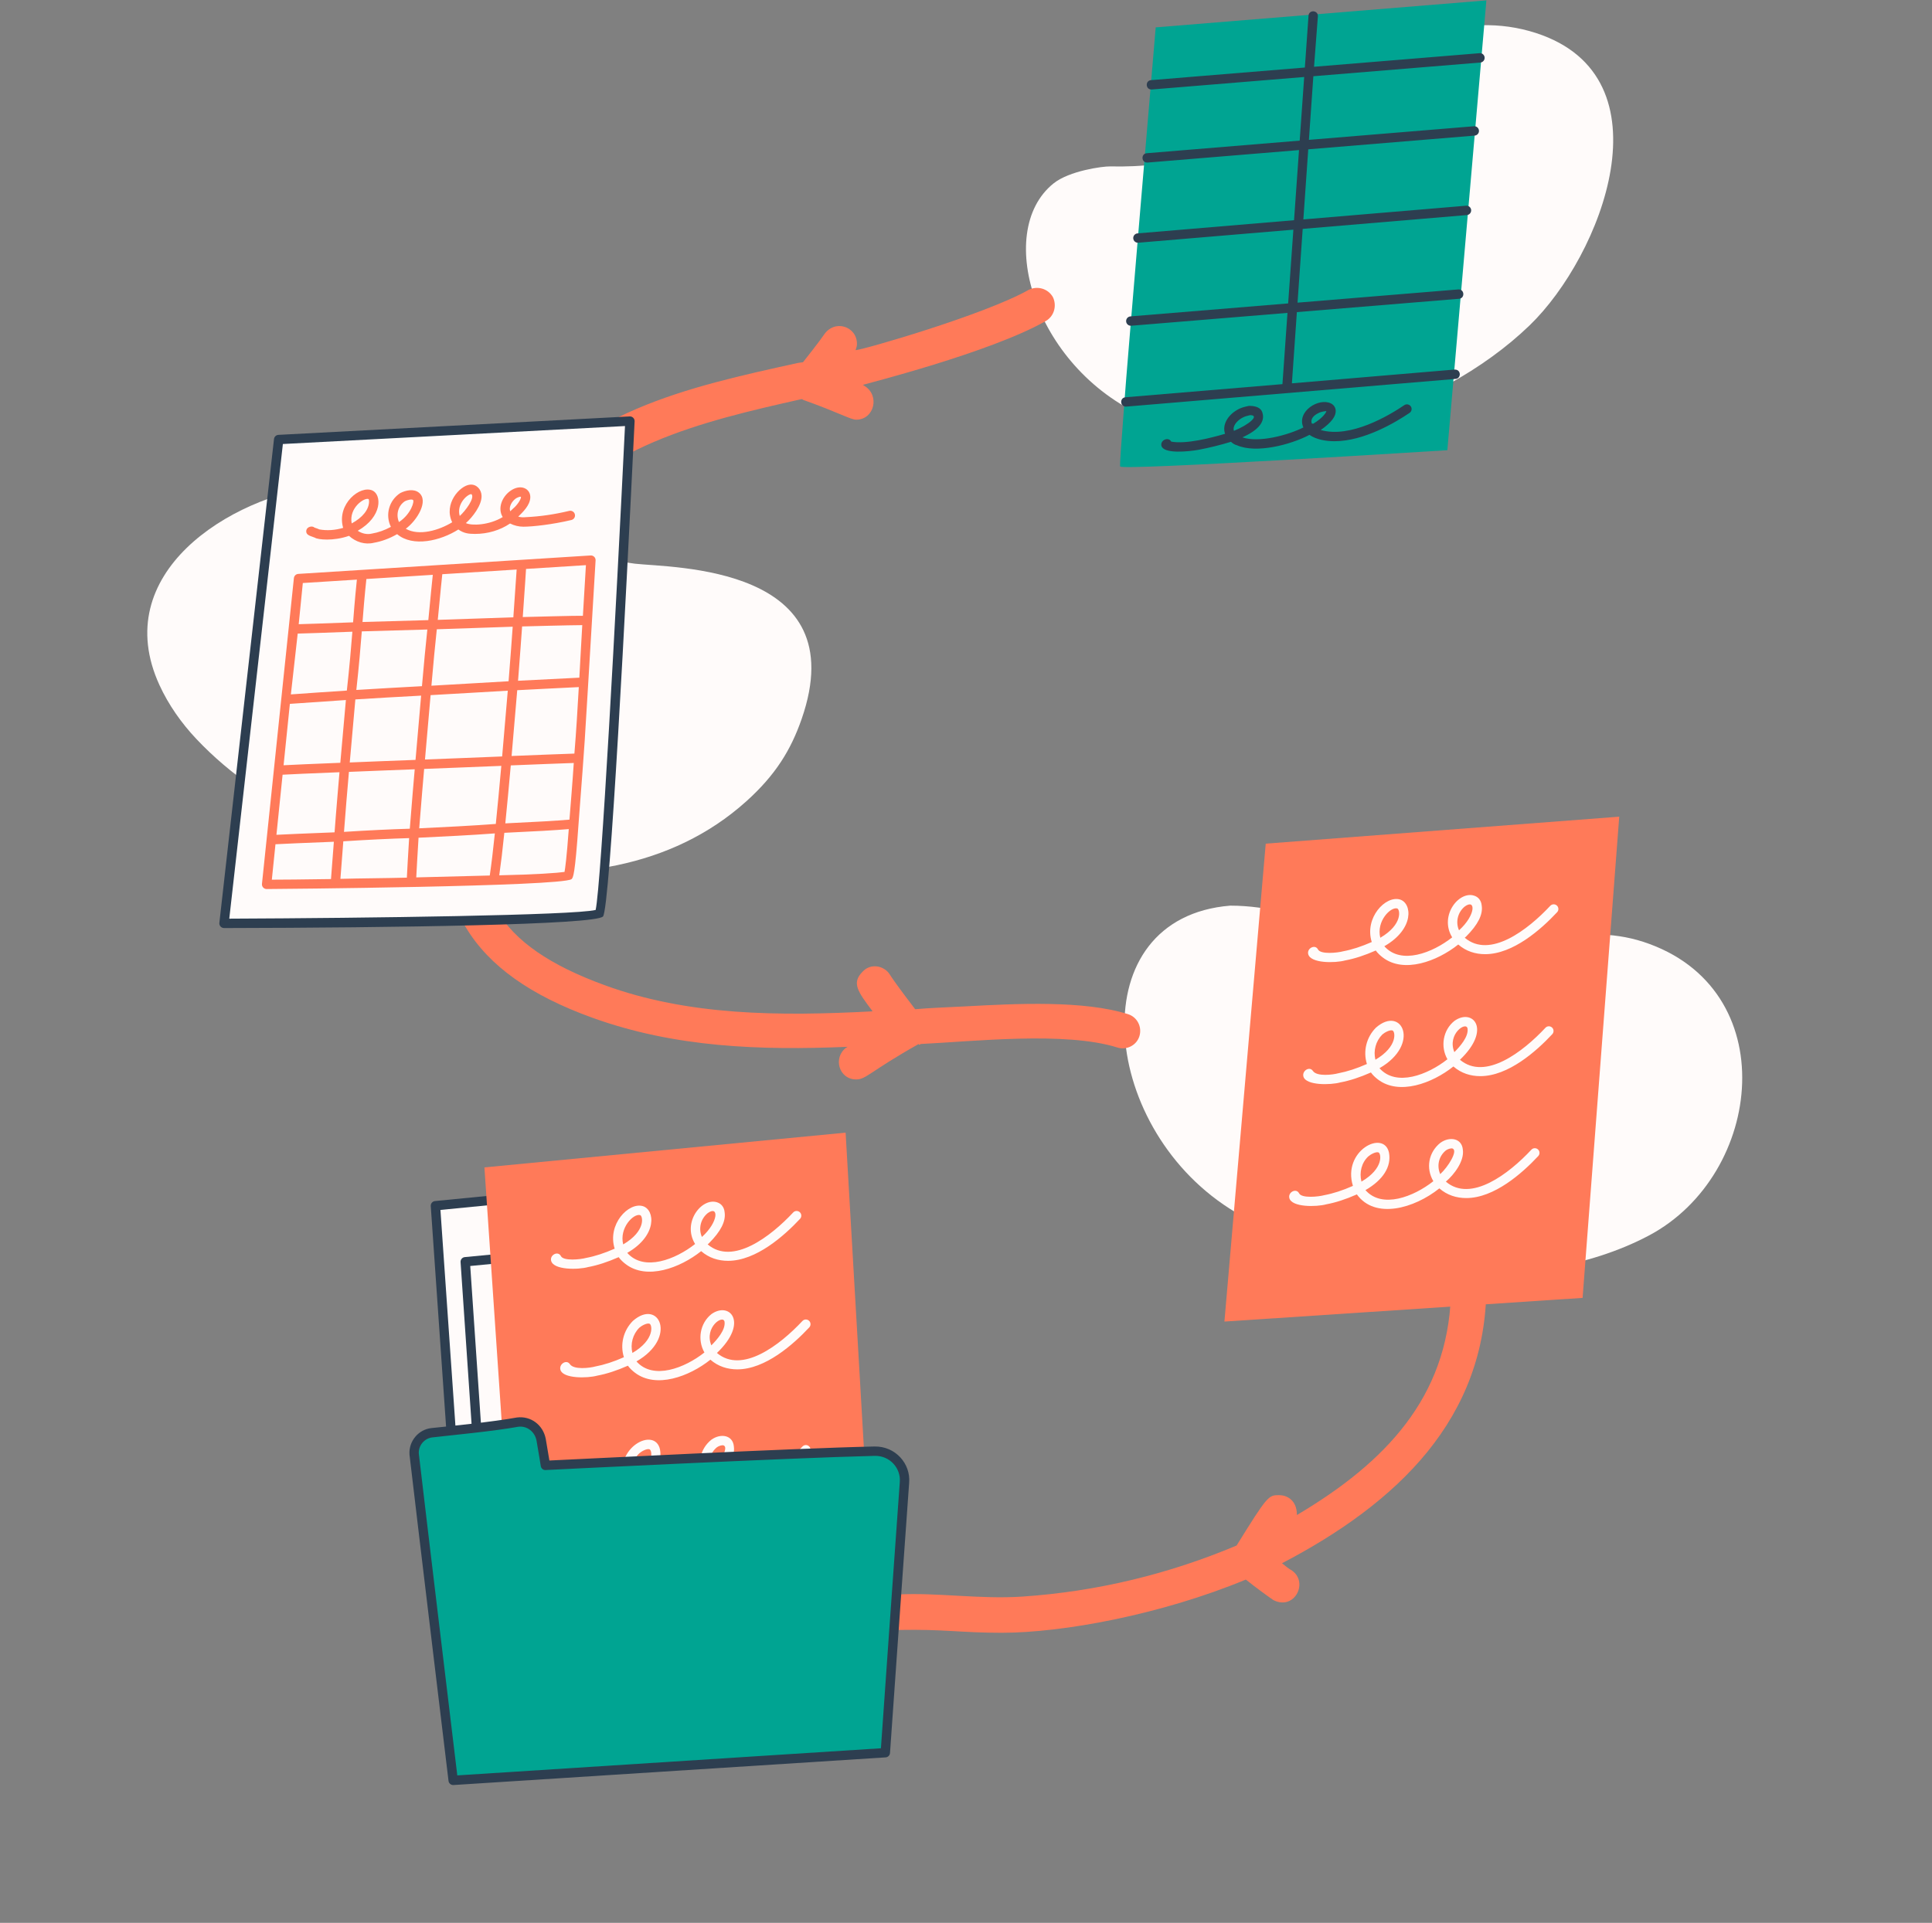 <svg width="223" height="222" viewBox="0 0 223 222" fill="none" xmlns="http://www.w3.org/2000/svg">
<rect x="0" y="0" width="223" height="222" fill="#808080" stroke="none"/>
<path d="M189.669 108.736C205.969 114.054 203.597 135.609 190.324 142.646C176.404 150.025 154.856 147.811 141.918 139.534C126.71 129.803 124.791 105.955 142 104.56C150.958 104.56 158.21 109.827 167.555 109.72C175.008 109.634 182.381 106.359 189.67 108.737L189.669 108.736Z" fill="#FFFBFA"/>
<path d="M177.296 3.815C192.963 8.906 184.851 29.553 176.559 37.56C166.017 47.741 146.619 54.052 132.739 48.371C119.536 42.968 114.601 26.805 121.6 21.179C123.415 19.721 127.251 19.193 128.153 19.213C131.759 19.295 135.373 18.924 138.882 17.738C150.146 13.932 158.379 3.278 170.989 2.914C173.119 2.852 175.251 3.151 177.296 3.815Z" fill="#FFFBFA"/>
<path d="M54.194 100.219C42.497 98.623 30.573 93.702 22.661 85.312C20.951 83.499 19.454 81.385 18.402 79.087C12.522 66.256 26.346 57.376 37.485 55.989C52.845 54.077 65.029 64.145 73.279 65.08C77.62 65.572 98.704 65.256 92.527 83.018C91.287 86.582 89.516 89.483 86.138 92.519C77.455 100.323 65.762 101.796 54.195 100.219H54.194Z" fill="#FFFBFA"/>
<path d="M59.271 61.886C60.019 62.439 61.432 62.335 62.138 61.312C68.847 51.59 80.812 48.699 92.525 46.078C92.607 46.078 92.688 46.16 92.688 46.16C96.932 47.676 98.174 48.454 98.831 48.454C100.919 48.454 101.613 45.619 99.732 44.523C99.732 44.523 99.65 44.44 99.569 44.44C99.705 44.372 114.279 40.725 120.701 37.069C121.69 36.506 122.011 35.267 121.52 34.283C120.946 33.301 119.718 32.973 118.735 33.464C113.703 36.325 99.499 40.426 98.75 40.426C98.832 40.181 98.913 40.017 98.913 39.689C98.913 37.686 96.307 36.781 95.063 38.707C94.749 39.195 92.868 41.603 92.688 41.819L92.115 41.901C79.42 44.686 66.314 47.552 58.698 58.937C58.124 60.002 58.375 61.224 59.271 61.886Z" fill="#FF7A59"/>
<path d="M171.565 148.46C172.265 146.711 170.741 145.186 169.026 145.675C167.388 146.249 167.388 148.05 167.47 149.606C167.037 161.302 159.987 168.817 149.697 174.915C149.697 173.16 148.5 172.621 147.649 172.621C146.421 172.621 146.339 172.621 142.735 178.437C134.954 181.713 126.681 183.748 117.999 184.334C113.119 184.662 108.185 183.851 103.665 184.088C102.517 184.149 101.699 185.07 101.699 186.217C101.699 187.364 102.683 188.204 103.829 188.183C108.967 188.088 110.925 188.511 115.623 188.511C122.693 188.511 134.011 186.422 143.798 182.369C145.027 183.351 146.501 184.416 146.993 184.744C149.497 185.996 151.152 182.502 148.959 181.222C148.795 181.139 148.467 180.894 147.976 180.485C161.27 173.536 171.565 163.803 171.565 148.459V148.46Z" fill="#FF7A59"/>
<path d="M106.289 120.532C112.3 120.245 122.972 119.05 128.976 120.941C130.039 121.275 131.188 120.695 131.516 119.631C131.844 118.566 131.268 117.426 130.206 117.091C125.117 115.488 117.433 115.861 111.449 116.19C109.484 116.298 107.518 116.353 105.633 116.518C102.361 112.238 102.811 112.55 102.439 112.177C101.62 111.357 100.309 111.357 99.573 112.177C98.262 113.487 98.999 114.47 100.719 116.763C89.908 117.337 79.418 117.272 69.758 113.732C63.529 111.451 59.441 108.701 57.309 105.05C56.458 103.594 55.916 102.102 55.916 101.446C56.431 100.759 56.373 99.854 56.244 99.726C55.343 96.121 48.58 98.446 53.787 107.098C56.459 111.539 61.251 114.931 68.366 117.5C77.91 120.945 87.714 121.281 97.852 120.859C97.77 120.859 97.77 120.941 97.689 120.941C96.118 122.084 96.806 124.626 98.836 124.626C99.979 124.626 100.45 123.677 106.043 120.531C106.043 120.694 106.125 120.613 106.289 120.531V120.532Z" fill="#FF7A59"/>
<path d="M133.397 3.16C133.397 3.16 129.957 43.621 129.792 46.324C129.938 46.324 130.074 46.324 129.792 46.324C129.465 50.747 129.219 53.777 129.301 53.859C129.547 54.35 167.059 51.975 167.059 51.975L171.564 0.047L133.396 3.16H133.397Z" fill="#00A492"/>
<path d="M171.363 6.636C171.338 6.338 171.074 6.107 170.779 6.141L151.672 7.709L152.115 1.889C152.169 1.179 151.09 1.084 151.036 1.807L150.612 7.797L132.857 9.253C132.15 9.311 132.224 10.383 132.945 10.332L150.535 8.889L150.016 16.235L132.366 17.69C131.657 17.747 131.734 18.82 132.454 18.768L149.938 17.327L149.364 25.424L131.298 26.945C131 26.97 130.78 27.232 130.805 27.53C130.831 27.836 131.105 28.052 131.389 28.023L149.287 26.516L148.684 35.031L130.479 36.529C130.181 36.553 129.96 36.814 129.984 37.113C130.01 37.419 130.285 37.637 130.569 37.608L148.607 36.124L148.025 44.351L129.908 45.867C129.199 45.924 129.276 46.997 129.995 46.945L167.956 43.752C168.696 43.752 168.692 42.583 167.828 42.672L149.117 44.258L149.691 36.034L168.41 34.495C169.114 34.437 169.049 33.37 168.323 33.416L149.768 34.943L150.363 26.426L169.314 24.829C169.611 24.804 169.832 24.542 169.807 24.245C169.782 23.947 169.519 23.724 169.223 23.751L150.439 25.333L151.004 17.24L170.213 15.655C170.51 15.631 170.732 15.37 170.707 15.071C170.682 14.773 170.421 14.547 170.123 14.577L151.08 16.147L151.592 8.801L170.867 7.219C171.165 7.195 171.387 6.933 171.362 6.635L171.363 6.636Z" fill="#2D3E50"/>
<path d="M162.841 46.921C162.673 46.673 162.335 46.61 162.089 46.777C160.335 47.968 155.882 50.627 152.444 49.648C153.707 48.765 154.253 48.022 154.164 47.312C154.117 46.986 153.921 46.724 153.612 46.572C152.227 45.898 149.63 47.482 150.439 49.353C148.63 50.26 145.287 51.138 143.404 50.497C145.259 49.649 146.035 48.694 145.718 47.667C145.623 47.292 145.288 46.86 144.185 46.857C143.758 46.943 143.274 47.039 142.794 47.328C141.76 47.919 141.037 49.019 141.401 50.084C139.745 50.569 136.896 51.301 135.188 50.987C134.885 50.403 133.944 50.791 134.047 51.419C134.217 52.466 137.278 52.124 138.331 51.932C139.568 51.701 140.822 51.391 142.082 51.008C142.285 51.189 142.509 51.346 142.763 51.403C144.996 52.393 148.981 51.345 151.144 50.207C151.95 50.765 153.058 50.94 154.038 50.94C157.459 50.94 161.113 48.746 162.698 47.67C162.945 47.502 163.009 47.166 162.842 46.919L162.841 46.921ZM142.426 49.741C142.237 49.189 142.79 48.578 143.341 48.262C143.67 48.064 144.007 47.997 144.291 47.93C145.46 47.93 144.128 49.06 142.425 49.741H142.426ZM152.177 47.695C152.522 47.498 153.029 47.475 153.092 47.456C153.096 47.619 152.658 48.276 151.577 48.921C151.526 48.905 151.474 48.897 151.42 48.897C151.214 48.368 151.657 47.94 152.176 47.695H152.177Z" fill="#2D3E50"/>
<path d="M32.166 50.747L25.777 106.607C25.777 106.607 68.306 106.378 69.106 105.46C69.945 104.495 72.628 48.617 72.628 48.617L32.167 50.746L32.166 50.747Z" fill="#FFFBFA"/>
<path d="M68.173 64.131L34.425 66.26C34.162 66.278 33.95 66.484 33.923 66.746L30.237 102.044C30.204 102.367 30.457 102.643 30.775 102.643C31.849 102.643 64.715 102.357 65.968 101.502C66.152 101.318 66.359 101.109 66.779 95.098C67.668 83.174 67.135 91.51 68.745 64.702C68.765 64.382 68.502 64.113 68.173 64.131ZM67.281 71.096C67.002 71.064 60.628 71.233 60.34 71.241C60.594 67.568 60.723 65.758 60.717 65.686L67.63 65.249L67.281 71.097V71.096ZM65.73 94.629C64.258 94.758 61.883 94.897 58.325 95.062C58.534 92.99 58.745 90.742 58.956 88.369C60.92 88.279 65.648 88.112 66.227 88.089C66.076 90.439 65.876 92.722 65.73 94.629ZM56.531 101.082C53.892 101.154 51.009 101.227 48.046 101.299C48.046 101.299 48.218 98.043 48.31 96.719C51.289 96.577 54.335 96.428 57.118 96.22C56.918 98.16 56.721 99.79 56.531 101.082ZM33.458 81.264C33.566 81.271 33.458 81.25 39.925 80.821L39.281 88.068C36.099 88.188 33.674 88.305 32.731 88.353L33.458 81.264ZM34.362 73.151C35.068 73.131 37.459 73.058 40.673 72.934C40.539 74.659 40.331 77.062 40.034 79.729C40.034 79.729 34.159 80.116 33.574 80.172L34.362 73.151ZM59.635 65.754L59.253 71.271C57.943 71.309 52.084 71.524 50.529 71.566C50.82 68.474 51.035 66.447 51.051 66.295L59.636 65.754H59.635ZM66.871 78.24C65.636 78.294 59.795 78.597 59.795 78.597C59.934 76.953 60.264 72.326 60.264 72.326C60.264 72.326 65.858 72.175 67.208 72.174C67.14 73.182 66.931 77.26 66.87 78.239L66.871 78.24ZM48.387 95.633C48.513 93.899 48.957 88.776 48.957 88.776C50.383 88.711 56.387 88.495 57.864 88.423C57.651 90.801 57.44 93.053 57.228 95.127C54.435 95.338 51.375 95.49 48.387 95.633ZM49.326 72.681C49.133 74.491 48.927 76.643 48.704 79.223C46.029 79.368 43.429 79.513 41.13 79.658C41.424 76.995 41.631 74.598 41.761 72.895C44.038 72.824 46.672 72.752 49.326 72.68V72.681ZM58.704 78.654C57.364 78.725 51.375 79.086 49.796 79.168C50.019 76.596 50.223 74.454 50.418 72.653C52.024 72.609 57.903 72.393 59.178 72.356C59.178 72.356 58.849 76.959 58.704 78.655V78.654ZM41.017 80.751C43.314 80.604 45.921 80.458 48.608 80.313C48.48 81.737 47.962 87.733 47.962 87.733C46.369 87.779 41.307 87.998 40.37 88.03L41.017 80.751ZM57.96 87.336C56.442 87.411 50.43 87.628 49.053 87.689C49.053 87.689 49.569 81.728 49.701 80.256C51.329 80.173 57.32 79.811 58.61 79.742L57.96 87.335V87.336ZM49.439 71.596C46.78 71.667 44.139 71.739 41.843 71.812C42.084 68.644 42.276 67.002 42.289 66.849L49.956 66.365C49.893 66.959 49.694 68.882 49.439 71.596ZM32.619 89.444C33.399 89.403 35.868 89.282 39.185 89.156C39.185 89.156 38.757 94.118 38.617 96.097C35.355 96.218 32.862 96.336 31.907 96.382L32.618 89.445L32.619 89.444ZM40.275 89.117C41.252 89.083 46.319 88.865 47.869 88.818C47.869 88.818 47.427 93.909 47.301 95.678C45.003 95.746 42.563 95.863 39.706 96.044C39.86 93.914 40.088 91.274 40.275 89.118V89.117ZM66.3 87.005C65.694 87.028 60.965 87.196 59.05 87.283C59.05 87.283 59.547 81.434 59.701 79.686C59.701 79.686 65.567 79.381 66.808 79.328C66.664 81.856 66.512 84.46 66.3 87.004V87.005ZM41.193 66.918C41.134 67.472 40.947 69.302 40.755 71.851C37.677 71.97 35.339 72.041 34.478 72.067L34.953 67.312L41.193 66.918ZM31.796 97.472C32.584 97.433 35.127 97.311 38.536 97.183C38.487 97.84 38.253 100.797 38.205 101.492C34.992 101.545 32.475 101.559 31.376 101.563L31.796 97.472ZM39.292 101.467C39.338 100.797 39.572 97.84 39.626 97.132C42.49 96.951 44.927 96.833 47.223 96.763C47.135 98.049 46.961 101.329 46.961 101.329C44.253 101.397 41.593 101.405 39.293 101.468L39.292 101.467ZM57.626 101.059C57.816 99.74 58.013 98.095 58.212 96.152C61.731 95.99 64.125 95.852 65.65 95.722C65.404 99.083 65.236 100.264 65.16 100.668C64.395 100.782 61.824 100.973 57.627 101.059H57.626Z" fill="#FF7A59"/>
<path d="M36.367 62.089C36.673 62.296 38.442 62.508 40.285 61.865C41.058 62.579 42.139 62.918 43.148 62.665C44.035 62.517 44.956 62.175 45.838 61.67C47.641 63.194 50.838 62.451 52.905 61.132C53.532 61.576 54.093 61.643 54.825 61.643C56.294 61.643 57.727 61.22 58.874 60.439C59.349 60.68 59.891 60.81 60.408 60.81C61.468 60.81 63.752 60.56 65.954 60.036C66.245 59.967 66.425 59.676 66.355 59.385C66.285 59.094 65.993 58.914 65.703 58.983C63.962 59.398 62.38 59.627 60.683 59.71C60.396 59.746 60.098 59.723 59.817 59.648C60.371 59.1 61.161 58.346 61.209 57.464C61.268 56.416 60.099 55.81 58.884 56.691C57.938 57.376 57.414 58.695 58.025 59.698C56.458 60.647 54.444 60.72 53.773 60.393C54.542 59.717 55.614 58.329 55.586 57.251C55.567 56.5 54.997 55.883 54.251 55.954C53.05 56.068 51.18 58.196 52.194 60.298C50.673 61.229 48.366 61.918 46.835 61.047C48.127 60.1 49.554 57.801 48.329 56.862C47.743 56.414 46.847 56.6 46.206 56.923C44.897 57.765 44.441 59.449 45.119 60.83C44.404 61.216 43.665 61.48 42.928 61.604C42.383 61.739 41.783 61.611 41.292 61.281C44.172 59.639 44.053 57.118 42.998 56.635C41.581 55.979 38.868 58.171 39.589 60.876C39.595 60.899 39.604 60.921 39.612 60.943C38.676 61.22 37.739 61.283 36.864 61.124C36.723 61.054 36.482 60.977 36.301 60.913C36.026 60.657 35.426 60.828 35.358 61.229C35.255 61.835 35.95 61.895 36.368 62.086L36.367 62.089ZM59.518 57.567C59.668 57.459 60.015 57.307 60.125 57.357C60.205 57.535 59.738 58.301 59.221 58.718C59.108 58.831 59.002 58.937 58.894 59.03C58.701 58.54 59.072 57.893 59.518 57.567ZM54.409 57.046C54.87 57.463 53.696 59.013 53.067 59.571C52.665 58.23 53.925 57.057 54.409 57.046ZM46.741 57.865C46.978 57.746 47.502 57.593 47.671 57.724C47.851 57.858 47.471 59.322 46.053 60.276C45.67 59.401 45.968 58.365 46.741 57.865ZM42.545 57.619C42.567 57.63 42.6 57.715 42.6 57.872C42.6 58.819 41.859 59.753 40.594 60.43C40.243 58.619 42.076 57.405 42.545 57.619Z" fill="#FF7A59"/>
<path d="M25.859 107.147C25.538 107.147 25.283 106.869 25.32 106.546L31.627 50.686C31.656 50.423 31.873 50.221 32.137 50.207L72.68 48.078C72.994 48.06 73.264 48.32 73.249 48.643C72.236 69.573 70.416 104.831 69.603 105.807C68.792 106.779 45.368 107.11 25.86 107.148L25.859 107.147ZM32.651 51.263L26.464 106.063C42.539 105.996 66.243 105.677 68.752 105.058C69.388 102.16 71.1 70.573 72.139 49.189L32.651 51.263Z" fill="#2D3E50"/>
<path d="M92.033 135.11L95.228 190.232L54.112 194.656L50.262 139.205L92.033 135.11Z" fill="#FFFBFA"/>
<path d="M54.11 195.197C53.825 195.197 53.589 194.976 53.57 194.693L49.72 139.243C49.7 138.951 49.916 138.696 50.207 138.667L91.978 134.572C92.128 134.559 92.272 134.603 92.383 134.7C92.661 134.938 92.556 134.731 95.766 190.202C95.782 190.49 95.57 190.741 95.283 190.771L54.109 195.197H54.11ZM50.837 139.692L54.611 194.057L94.656 189.75L91.524 135.703L50.836 139.692H50.837Z" fill="#2D3E50"/>
<path d="M95.472 141.661L98.584 196.785L57.467 201.126L53.699 145.675L95.472 141.661Z" fill="#FFFBFA"/>
<path d="M57.469 201.667C57.184 201.667 56.949 201.446 56.929 201.163L53.161 145.712C53.142 145.42 53.357 145.166 53.649 145.138L95.421 141.125C95.568 141.114 95.714 141.157 95.826 141.252C96.102 141.489 96.008 141.243 99.126 196.755C99.142 197.043 98.929 197.293 98.642 197.323L57.469 201.667ZM54.277 146.164L57.971 200.529L98.016 196.301L94.964 142.254L54.276 146.164H54.277Z" fill="#2D3E50"/>
<path d="M97.604 130.769L55.914 134.782L59.682 190.232L100.798 185.891L97.604 130.769Z" fill="#FF7A59"/>
<path d="M67.885 146.288C68.974 146.085 70.131 145.708 71.409 145.144C71.638 145.462 71.928 145.727 72.217 145.947C74.653 147.813 78.485 146.403 80.931 144.45C81.831 145.237 82.916 145.568 84.034 145.568C87.261 145.568 90.496 142.7 92.345 140.721C92.548 140.503 92.536 140.16 92.319 139.956C92.101 139.753 91.758 139.764 91.554 139.982C88.963 142.758 84.579 146.131 81.681 143.67C81.741 143.62 81.797 143.569 81.848 143.519C83.203 142.164 83.788 140.995 83.642 139.979C83.584 139.28 83.171 138.988 82.931 138.876C81.16 138.052 78.656 141.052 80.231 143.624C77.975 145.409 74.33 146.834 72.4 144.65C75.91 142.636 75.594 139.666 74.2 139.254C72.55 138.765 70.07 141.365 70.948 144.164C69.756 144.689 68.681 145.039 67.644 145.234C66.996 145.412 65.047 145.62 64.741 145.021C64.415 144.384 63.451 144.88 63.612 145.555C63.869 146.644 66.725 146.609 67.885 146.288ZM81.696 140.054C82.975 139.14 82.962 141.062 81.02 142.811C80.599 141.876 80.859 140.726 81.696 140.054ZM73.893 140.292C74.202 140.387 74.577 142.125 71.932 143.672C71.455 141.754 73.134 140.069 73.893 140.292Z" fill="#FFFBFA"/>
<path d="M82.753 156.207C86.458 152.675 84.219 150.213 82.111 151.723C80.795 152.775 80.473 154.688 81.306 156.149C79.043 157.945 75.393 159.363 73.464 157.182C78.238 154.442 76.066 149.858 73.056 152.5C71.944 153.611 71.555 155.24 72.013 156.696C70.821 157.222 69.745 157.57 68.71 157.767C68.072 157.941 66.233 158.173 65.779 157.498C65.388 156.911 64.489 157.495 64.689 158.162C64.997 159.183 67.795 159.139 68.951 158.821C70.038 158.618 71.196 158.241 72.474 157.675C72.703 157.994 72.993 158.258 73.282 158.48C75.722 160.347 79.558 158.93 81.997 156.982C82.897 157.768 83.982 158.099 85.099 158.099C88.327 158.099 91.561 155.233 93.409 153.253C93.612 153.034 93.602 152.691 93.383 152.488C93.165 152.285 92.823 152.295 92.619 152.514C90.029 155.289 85.653 158.658 82.753 156.207ZM73.794 153.29C74.068 153.051 74.663 152.725 74.966 152.827C75.29 152.932 75.599 154.681 72.997 156.203C72.737 155.173 73.034 154.051 73.794 153.29ZM83.633 152.632C83.742 153.563 82.762 154.67 82.106 155.327C81.244 153.217 83.524 151.698 83.633 152.632Z" fill="#FFFBFA"/>
<path d="M92.619 167.011C90.02 169.796 85.637 173.158 82.747 170.699C83.707 169.886 84.896 168.317 84.707 167.008C84.596 165.684 83.191 165.447 82.111 166.22C80.734 167.321 80.42 169.166 81.302 170.649C79.036 172.444 75.383 173.864 73.465 171.679C75.5 170.51 76.486 168.958 76.18 167.349C75.6 164.648 70.767 167.126 72.019 171.191C70.825 171.718 69.747 172.069 68.71 172.264C68.061 172.442 66.112 172.65 65.807 172.05C65.478 171.411 64.518 171.913 64.678 172.585C64.938 173.684 67.827 173.629 68.952 173.318C70.039 173.115 71.197 172.738 72.475 172.172C74.579 175.088 79.097 173.795 81.997 171.479C82.897 172.265 83.982 172.597 85.099 172.597C88.327 172.597 91.561 169.73 93.409 167.75C93.612 167.532 93.602 167.189 93.383 166.985C93.165 166.782 92.823 166.793 92.619 167.011ZM73.795 167.788C74.069 167.549 74.659 167.223 74.967 167.325C75.268 167.427 75.637 169.156 73.004 170.698C72.735 169.618 73.027 168.498 73.795 167.788ZM82.764 167.084C82.965 166.94 83.359 166.802 83.543 166.887C84.146 167.17 83.004 169.004 82.097 169.831C81.673 168.868 81.924 167.756 82.764 167.083V167.084Z" fill="#FFFBFA"/>
<path d="M104.482 171.23C103.826 180.24 102.27 202.437 102.27 202.437L52.389 205.631C52.389 205.631 48.937 176.382 47.884 167.954C47.731 166.724 48.621 165.579 49.85 165.415C49.85 165.415 57.059 164.601 59.761 164.268C61.071 164.106 62.267 165.009 62.464 166.315C62.675 167.713 62.955 169.263 62.955 169.263C62.955 169.263 90.712 167.871 100.96 167.625C102.863 167.58 104.482 169.111 104.482 171.229V171.23Z" fill="#00A492"/>
<path d="M52.307 206.09C52.035 206.09 51.802 205.887 51.77 205.614C51.734 205.322 48.237 176.276 47.264 167.936C47.16 166.377 48.316 165.031 49.801 164.877C52.131 164.636 56.837 164.169 59.663 163.655C61.271 163.446 62.692 164.521 62.995 166.135C63.158 167.059 63.321 168.052 63.413 168.622C67.152 168.456 91.549 167.2 100.937 167.005C103.349 166.955 105.13 168.991 104.938 171.197C104.284 180.198 102.728 202.395 102.728 202.395C102.708 202.665 102.493 202.88 102.222 202.897C102.222 202.897 52.319 206.092 52.307 206.092V206.09ZM49.911 165.952C48.966 166.061 48.28 166.909 48.342 167.836C49.24 175.539 52.31 201.046 52.783 204.977L101.68 201.845C101.909 198.589 103.26 179.344 103.858 171.109C103.995 169.544 102.736 168.043 100.958 168.086C90.854 168.326 63.255 169.711 62.977 169.723C62.702 169.745 62.462 169.539 62.419 169.268C62.419 169.268 62.175 167.716 61.929 166.329C61.734 165.291 60.827 164.598 59.826 164.724C56.996 165.239 52.259 165.684 49.909 165.954L49.911 165.952Z" fill="#2D3E50"/>
<path d="M141.328 152.58L182.67 149.846L186.899 94.289L146.097 97.404L141.328 152.58Z" fill="#FF7A59"/>
<path d="M155.272 110.885C156.361 110.682 157.517 110.305 158.795 109.74C159.025 110.058 159.315 110.323 159.604 110.544C162.039 112.41 165.872 111 168.318 109.047C169.217 109.833 170.303 110.164 171.42 110.164C174.648 110.164 177.883 107.297 179.731 105.318C179.935 105.099 179.923 104.756 179.705 104.553C179.488 104.35 179.145 104.36 178.94 104.579C176.35 107.354 171.966 110.728 169.068 108.267C169.128 108.217 169.184 108.166 169.235 108.116C170.589 106.76 171.175 105.592 171.029 104.576C170.97 103.877 170.558 103.585 170.318 103.473C168.546 102.649 166.043 105.649 167.618 108.221C165.362 110.005 161.717 111.43 159.786 109.247C163.297 107.233 162.981 104.263 161.587 103.851C159.937 103.362 157.457 105.962 158.334 108.761C157.143 109.286 156.068 109.635 155.031 109.831C154.383 110.009 152.434 110.216 152.128 109.618C151.802 108.981 150.838 109.476 150.998 110.151C151.256 111.241 154.111 111.205 155.272 110.885ZM169.083 104.65C170.362 103.737 170.349 105.659 168.407 107.407C167.986 106.473 168.246 105.322 169.083 104.65ZM161.28 104.888C161.589 104.984 161.963 106.721 159.319 108.269C158.842 106.35 160.521 104.666 161.28 104.888Z" fill="#FFFBFA"/>
<path d="M168.515 122.353C172.22 118.822 169.981 116.359 167.872 117.87C166.556 118.921 166.235 120.834 167.068 122.295C164.805 124.091 161.155 125.51 159.226 123.328C164 120.589 161.828 116.004 158.818 118.646C157.706 119.758 157.317 121.386 157.775 122.843C156.582 123.368 155.507 123.717 154.471 123.914C153.834 124.088 151.995 124.319 151.541 123.644C151.15 123.058 150.25 123.641 150.451 124.309C150.759 125.329 153.557 125.286 154.713 124.968C155.8 124.764 156.958 124.388 158.236 123.822C158.465 124.141 158.755 124.405 159.044 124.627C161.484 126.493 165.32 125.077 167.759 123.128C168.659 123.915 169.744 124.246 170.861 124.246C174.088 124.246 177.323 121.38 179.171 119.4C179.374 119.181 179.363 118.838 179.145 118.635C178.927 118.431 178.584 118.442 178.381 118.661C175.79 121.436 171.415 124.804 168.515 122.353ZM159.556 119.436C159.83 119.197 160.425 118.872 160.728 118.973C161.052 119.078 161.361 120.828 158.758 122.349C158.499 121.319 158.796 120.197 159.556 119.436ZM169.395 118.778C169.504 119.709 168.524 120.817 167.868 121.474C167.005 119.364 169.285 117.845 169.395 118.778Z" fill="#FFFBFA"/>
<path d="M176.76 132.736C174.161 135.521 169.777 138.883 166.887 136.424C167.848 135.611 169.036 134.042 168.848 132.733C168.736 131.409 167.332 131.172 166.251 131.945C164.875 133.046 164.561 134.891 165.443 136.374C163.177 138.169 159.524 139.589 157.606 137.404C159.641 136.236 160.627 134.683 160.321 133.074C159.741 130.373 154.907 132.851 156.16 136.916C154.966 137.443 153.888 137.794 152.85 137.989C152.202 138.167 150.252 138.375 149.947 137.775C149.618 137.136 148.659 137.638 148.819 138.31C149.078 139.409 151.967 139.354 153.093 139.043C154.18 138.84 155.338 138.463 156.616 137.898C158.719 140.814 163.238 139.521 166.137 137.204C167.038 137.991 168.123 138.322 169.24 138.322C172.467 138.322 175.701 135.455 177.55 133.475C177.753 133.257 177.742 132.914 177.524 132.71C177.306 132.507 176.963 132.518 176.76 132.736ZM157.936 133.513C158.21 133.274 158.799 132.948 159.108 133.05C159.408 133.152 159.777 134.881 157.145 136.423C156.875 135.343 157.168 134.223 157.936 133.513ZM166.905 132.809C167.106 132.665 167.5 132.527 167.684 132.612C168.286 132.895 167.145 134.729 166.238 135.556C165.814 134.593 166.065 133.481 166.905 132.808V132.809Z" fill="#FFFBFA"/>
</svg>
